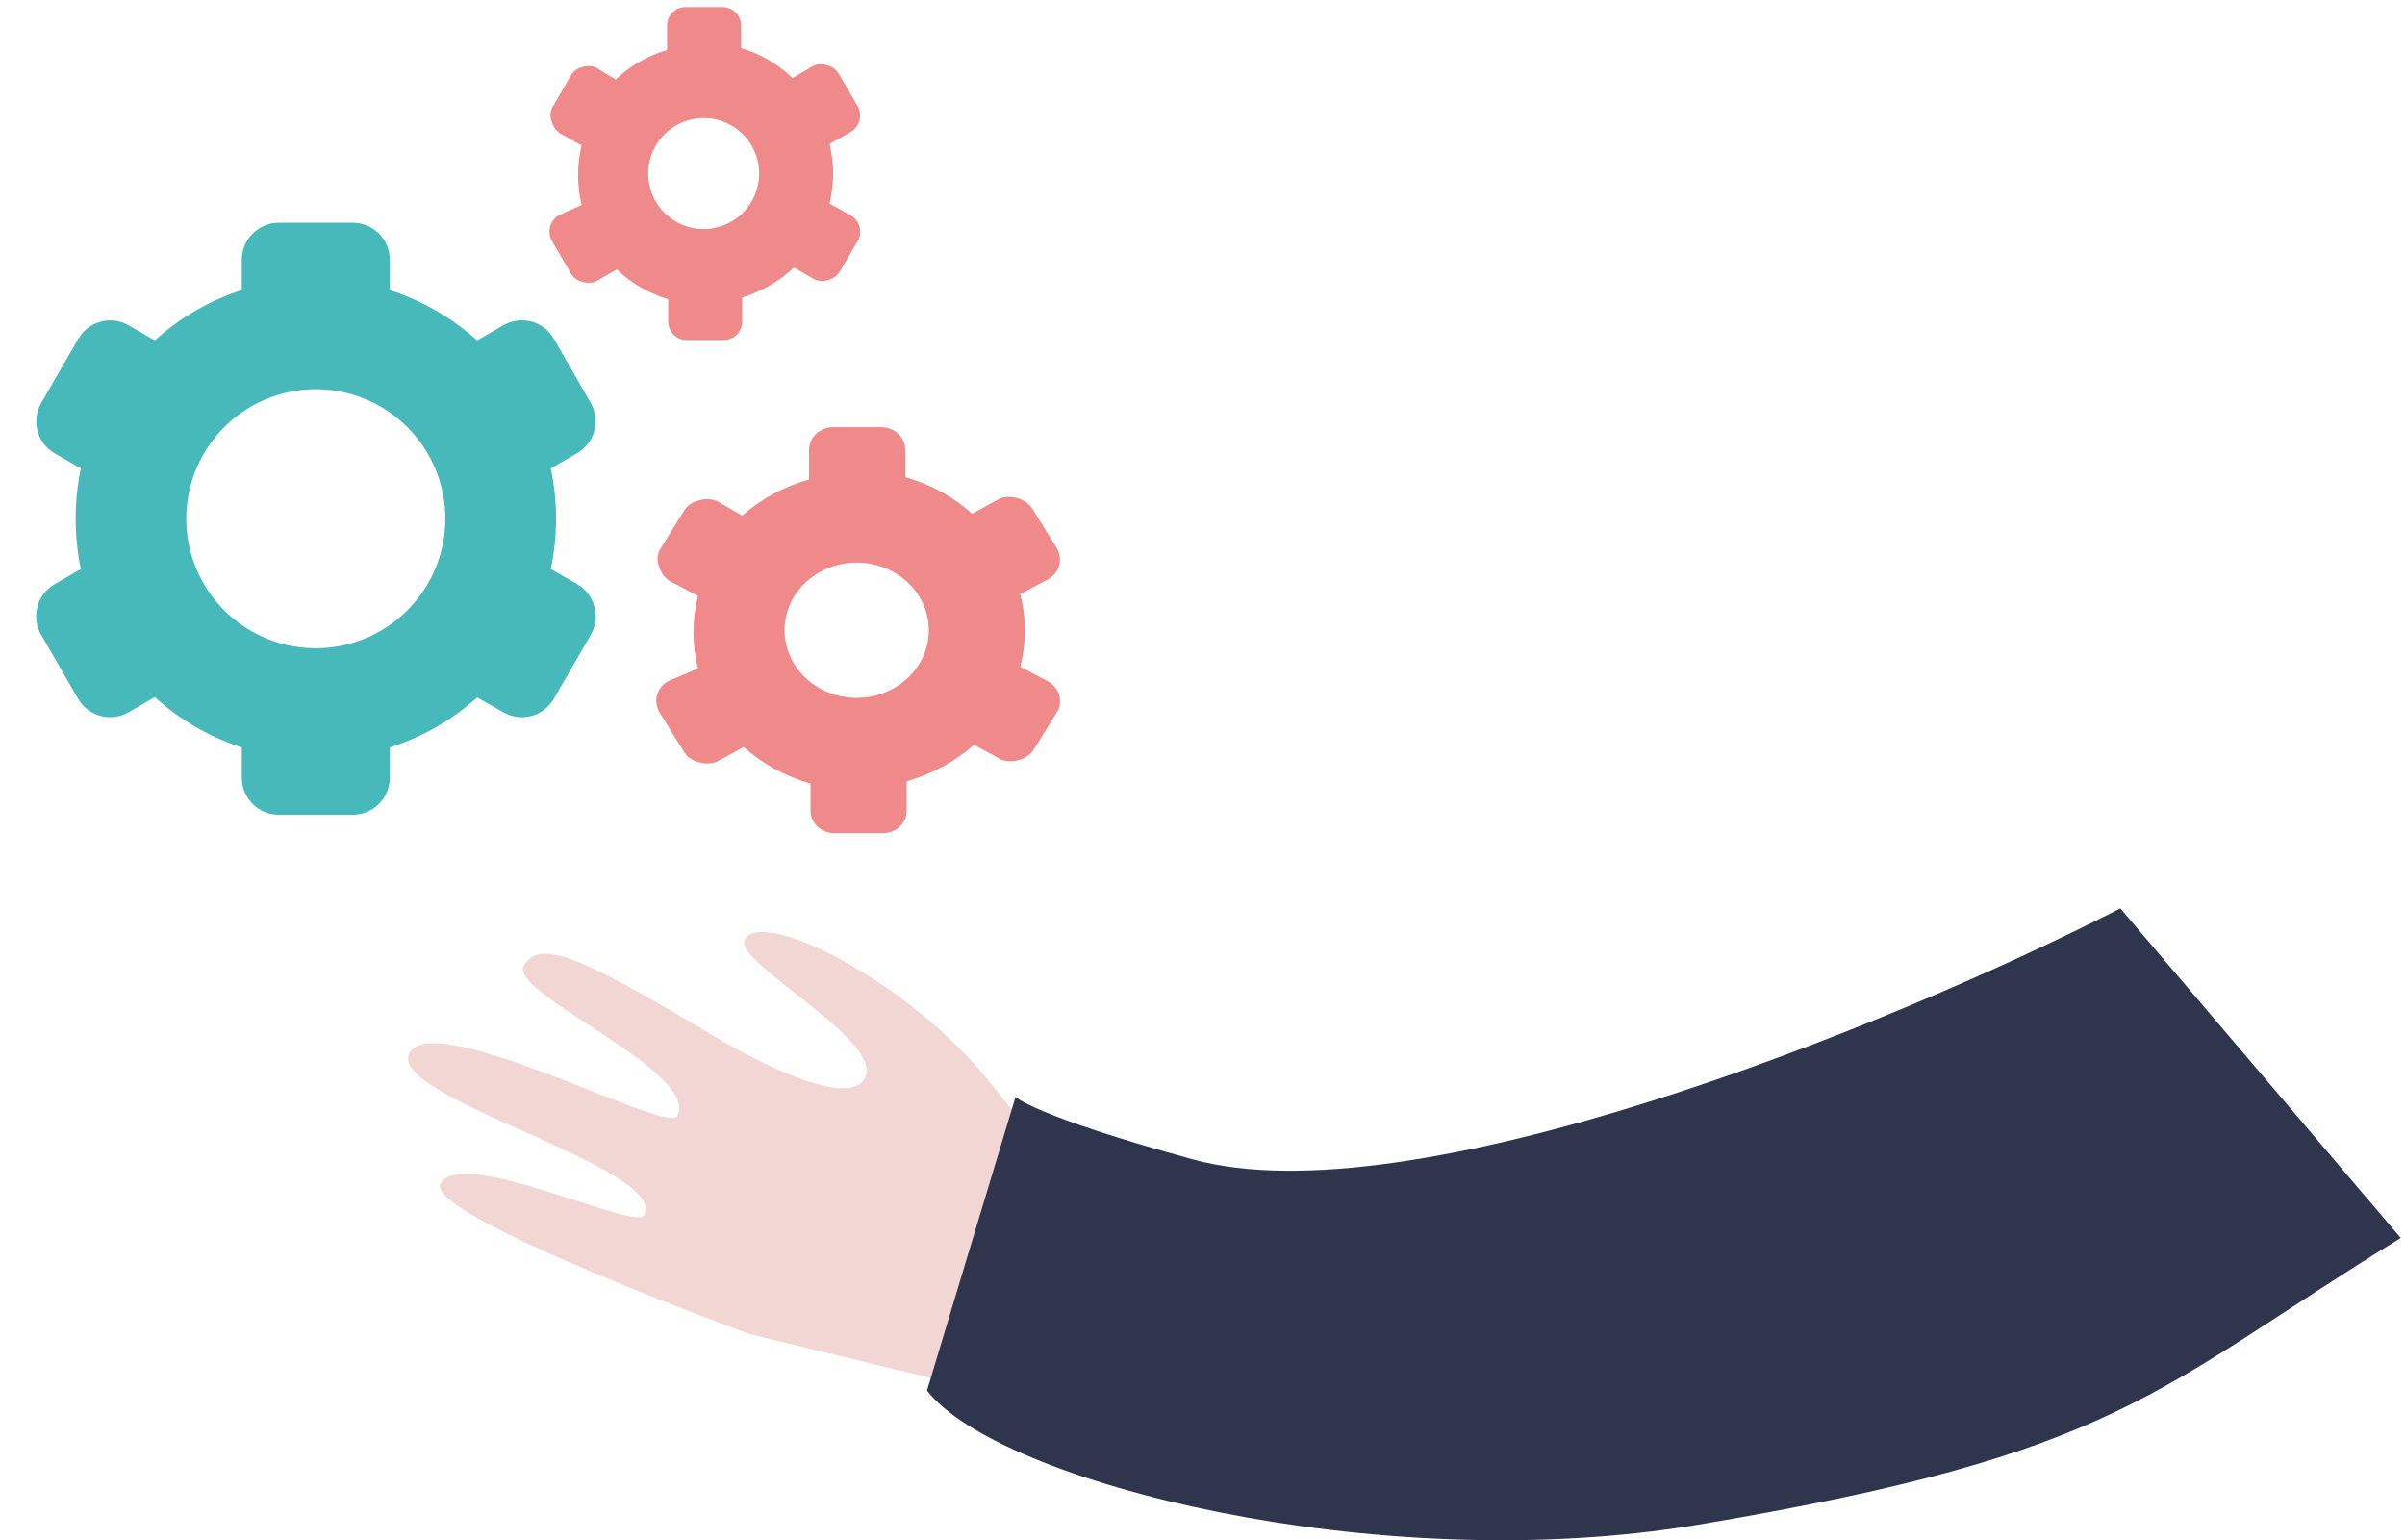 <svg width="484" height="310" viewBox="0 0 484 310" fill="none" xmlns="http://www.w3.org/2000/svg">
<path d="M202.468 280.786C199.63 280.452 150.762 268.469 150.762 268.469C150.762 268.469 85.19 244.53 88.664 238.229C92.769 230.602 128.074 247.882 129.653 244.566C134.391 234.949 77.956 220.97 82.378 212.016C87.115 202.73 134.396 228.314 136.291 224.666C141.029 215.712 102.569 200.089 105.412 194.451C108.571 188.15 119.603 194.131 145.133 209.412C161.523 218.715 171.297 221.045 173.823 217.398C179.19 210.103 147.668 193.822 149.88 189.179C153.038 182.546 183.299 197.5 199.68 218.414C214.486 237.667 222.998 239.665 214.476 249.942C205.953 260.552 202.468 280.786 202.468 280.786Z" fill="#F2D6D3"/>
<path d="M426.713 182.836L483.145 249.162C433.454 279.722 427.019 292.61 341.569 306.904C277.271 317.66 200.879 298.389 186.559 279.873L204.377 220.756C204.377 220.756 207.804 224.491 240.031 233.344C283.808 245.369 378.958 207.246 426.713 182.836Z" fill="#2E354D"/>
<path d="M118.885 81.096L111.438 68.138C110.443 66.447 108.822 65.217 106.925 64.715C105.029 64.213 103.011 64.48 101.31 65.457L96.023 68.51C90.928 63.954 84.944 60.505 78.447 58.382V52.275C78.447 50.3 77.663 48.406 76.266 47.009C74.87 45.613 72.975 44.828 71 44.828H56.106C54.131 44.828 52.237 45.613 50.84 47.009C49.443 48.406 48.659 50.3 48.659 52.275V58.382C42.175 60.484 36.211 63.936 31.158 68.51L25.871 65.457C24.161 64.486 22.136 64.231 20.239 64.747C18.341 65.263 16.725 66.509 15.742 68.212L8.295 81.096C7.318 82.797 7.052 84.814 7.554 86.711C8.056 88.607 9.286 90.229 10.976 91.224L16.264 94.277C14.885 100.959 14.885 107.852 16.264 114.533L10.976 117.587C10.129 118.079 9.388 118.734 8.794 119.514C8.201 120.294 7.767 121.184 7.518 122.131C7.269 123.079 7.209 124.067 7.343 125.038C7.476 126.009 7.8 126.944 8.295 127.789L15.742 140.673C16.737 142.364 18.359 143.593 20.255 144.095C22.152 144.597 24.17 144.331 25.871 143.354L31.158 140.3C36.197 144.893 42.166 148.347 48.659 150.429V156.535C48.659 158.51 49.443 160.404 50.84 161.801C52.237 163.198 54.131 163.982 56.106 163.982H71C72.975 163.982 74.87 163.198 76.266 161.801C77.663 160.404 78.447 158.51 78.447 156.535V150.429C84.956 148.37 90.949 144.942 96.023 140.375L101.31 143.354C102.158 143.844 103.095 144.162 104.066 144.29C105.037 144.418 106.024 144.353 106.97 144.098C108.85 143.585 110.454 142.355 111.438 140.673L118.885 127.789C119.376 126.941 119.694 126.005 119.822 125.033C119.949 124.062 119.884 123.075 119.63 122.129C119.134 120.221 117.902 118.588 116.204 117.587L110.842 114.533C112.258 107.855 112.258 100.955 110.842 94.277L116.13 91.224C117.833 90.241 119.079 88.625 119.595 86.728C120.111 84.83 119.856 82.806 118.885 81.096ZM63.553 130.47C58.398 130.47 53.358 128.941 49.072 126.077C44.786 123.213 41.445 119.143 39.472 114.38C37.499 109.617 36.983 104.376 37.989 99.32C38.995 94.264 41.477 89.62 45.122 85.975C48.768 82.329 53.412 79.847 58.468 78.841C63.524 77.835 68.765 78.352 73.528 80.324C78.29 82.297 82.361 85.638 85.225 89.924C88.089 94.211 89.618 99.25 89.618 104.405C89.618 111.318 86.872 117.948 81.984 122.836C77.096 127.724 70.466 130.47 63.553 130.47Z" fill="#47B9BB"/>
<path d="M171.18 43.341L166.936 40.958C167.904 37.02 167.904 32.906 166.936 28.968L171.255 26.511C172.106 25.999 172.722 25.175 172.973 24.215C173.223 23.255 173.088 22.234 172.595 21.372L168.872 14.968C168.389 14.104 167.587 13.462 166.638 13.181C165.724 12.844 164.721 12.844 163.808 13.181L159.488 15.713C156.581 12.888 153.027 10.818 149.137 9.68V5.138C149.137 4.15 148.745 3.203 148.046 2.505C147.348 1.806 146.401 1.414 145.413 1.414H137.966C136.979 1.414 136.032 1.806 135.333 2.505C134.635 3.203 134.243 4.15 134.243 5.138V10.053C130.374 11.203 126.829 13.243 123.891 16.01L119.87 13.553C118.956 13.217 117.953 13.217 117.04 13.553C116.564 13.681 116.121 13.906 115.736 14.213C115.352 14.521 115.035 14.905 114.806 15.34L111.082 21.745C110.885 22.191 110.783 22.672 110.783 23.16C110.783 23.647 110.885 24.129 111.082 24.575C111.336 25.535 111.949 26.362 112.795 26.883L117.04 29.266C116.108 33.209 116.108 37.314 117.04 41.256L112.423 43.341C111.572 43.853 110.956 44.677 110.705 45.638C110.455 46.598 110.59 47.618 111.082 48.48L114.806 54.885C115.035 55.32 115.352 55.704 115.736 56.011C116.121 56.319 116.564 56.544 117.04 56.672C117.953 57.008 118.956 57.008 119.87 56.672L124.115 54.214C127.053 56.997 130.596 59.062 134.466 60.246V64.715C134.466 65.702 134.858 66.649 135.557 67.348C136.255 68.046 137.202 68.438 138.19 68.438H145.637C146.624 68.438 147.571 68.046 148.27 67.348C148.968 66.649 149.36 65.702 149.36 64.715V59.874C153.25 58.685 156.817 56.622 159.786 53.842L164.031 56.299C164.945 56.636 165.948 56.636 166.861 56.299C167.81 56.018 168.612 55.376 169.095 54.512L172.819 48.108C173.176 47.25 173.206 46.292 172.904 45.414C172.602 44.535 171.989 43.798 171.18 43.341ZM141.392 46.097C139.193 46.053 137.055 45.361 135.248 44.107C133.441 42.853 132.044 41.093 131.232 39.048C130.421 37.004 130.231 34.765 130.687 32.613C131.143 30.461 132.224 28.492 133.795 26.952C135.366 25.412 137.356 24.37 139.517 23.957C141.678 23.543 143.912 23.777 145.94 24.629C147.968 25.48 149.7 26.912 150.918 28.744C152.136 30.576 152.786 32.726 152.786 34.926C152.786 37.889 151.609 40.73 149.514 42.825C147.419 44.92 144.578 46.097 141.615 46.097H141.392Z" fill="#F08989"/>
<path d="M210.827 137.099L205.31 134.193C206.569 129.391 206.569 124.375 205.31 119.573L210.923 116.577C212.029 115.953 212.83 114.948 213.156 113.777C213.481 112.606 213.305 111.362 212.666 110.311L207.826 102.502C207.198 101.448 206.157 100.666 204.923 100.322C203.736 99.912 202.432 99.912 201.245 100.322L195.632 103.41C191.854 99.966 187.235 97.441 182.179 96.054V90.515C182.179 89.311 181.67 88.156 180.762 87.304C179.855 86.453 178.624 85.975 177.34 85.975H167.662C166.379 85.975 165.148 86.453 164.24 87.304C163.333 88.156 162.823 89.311 162.823 90.515V96.508C157.796 97.911 153.189 100.399 149.371 103.773L144.144 100.776C142.957 100.366 141.654 100.366 140.467 100.776C139.849 100.932 139.272 101.206 138.772 101.581C138.273 101.956 137.861 102.424 137.563 102.956L132.724 110.765C132.468 111.308 132.336 111.896 132.336 112.49C132.336 113.085 132.468 113.672 132.724 114.216C133.054 115.387 133.851 116.395 134.95 117.031L140.467 119.936C139.256 124.744 139.256 129.749 140.467 134.556L134.466 137.099C133.361 137.723 132.56 138.728 132.234 139.899C131.908 141.07 132.084 142.314 132.724 143.365L137.563 151.174C137.861 151.705 138.273 152.173 138.772 152.548C139.272 152.923 139.849 153.197 140.467 153.354C141.654 153.764 142.957 153.764 144.144 153.354L149.661 150.357C153.48 153.75 158.084 156.268 163.113 157.712V163.161C163.113 164.365 163.623 165.52 164.531 166.371C165.438 167.223 166.669 167.701 167.953 167.701H177.631C178.914 167.701 180.145 167.223 181.052 166.371C181.96 165.52 182.47 164.365 182.47 163.161V157.258C187.525 155.808 192.16 153.292 196.019 149.903L201.536 152.899C202.723 153.309 204.026 153.309 205.213 152.899C206.447 152.556 207.489 151.774 208.117 150.72L212.956 142.911C213.42 141.865 213.459 140.697 213.067 139.626C212.674 138.555 211.877 137.656 210.827 137.099ZM172.114 140.459C169.256 140.405 166.478 139.561 164.129 138.032C161.781 136.503 159.965 134.358 158.911 131.864C157.856 129.371 157.61 126.641 158.203 124.017C158.795 121.393 160.2 118.992 162.241 117.114C164.283 115.236 166.87 113.966 169.677 113.462C172.485 112.958 175.389 113.243 178.025 114.282C180.661 115.32 182.911 117.066 184.494 119.299C186.077 121.533 186.921 124.156 186.922 126.838C186.922 130.45 185.392 133.915 182.67 136.469C179.947 139.024 176.255 140.459 172.404 140.459H172.114Z" fill="#F08989"/>
</svg>

